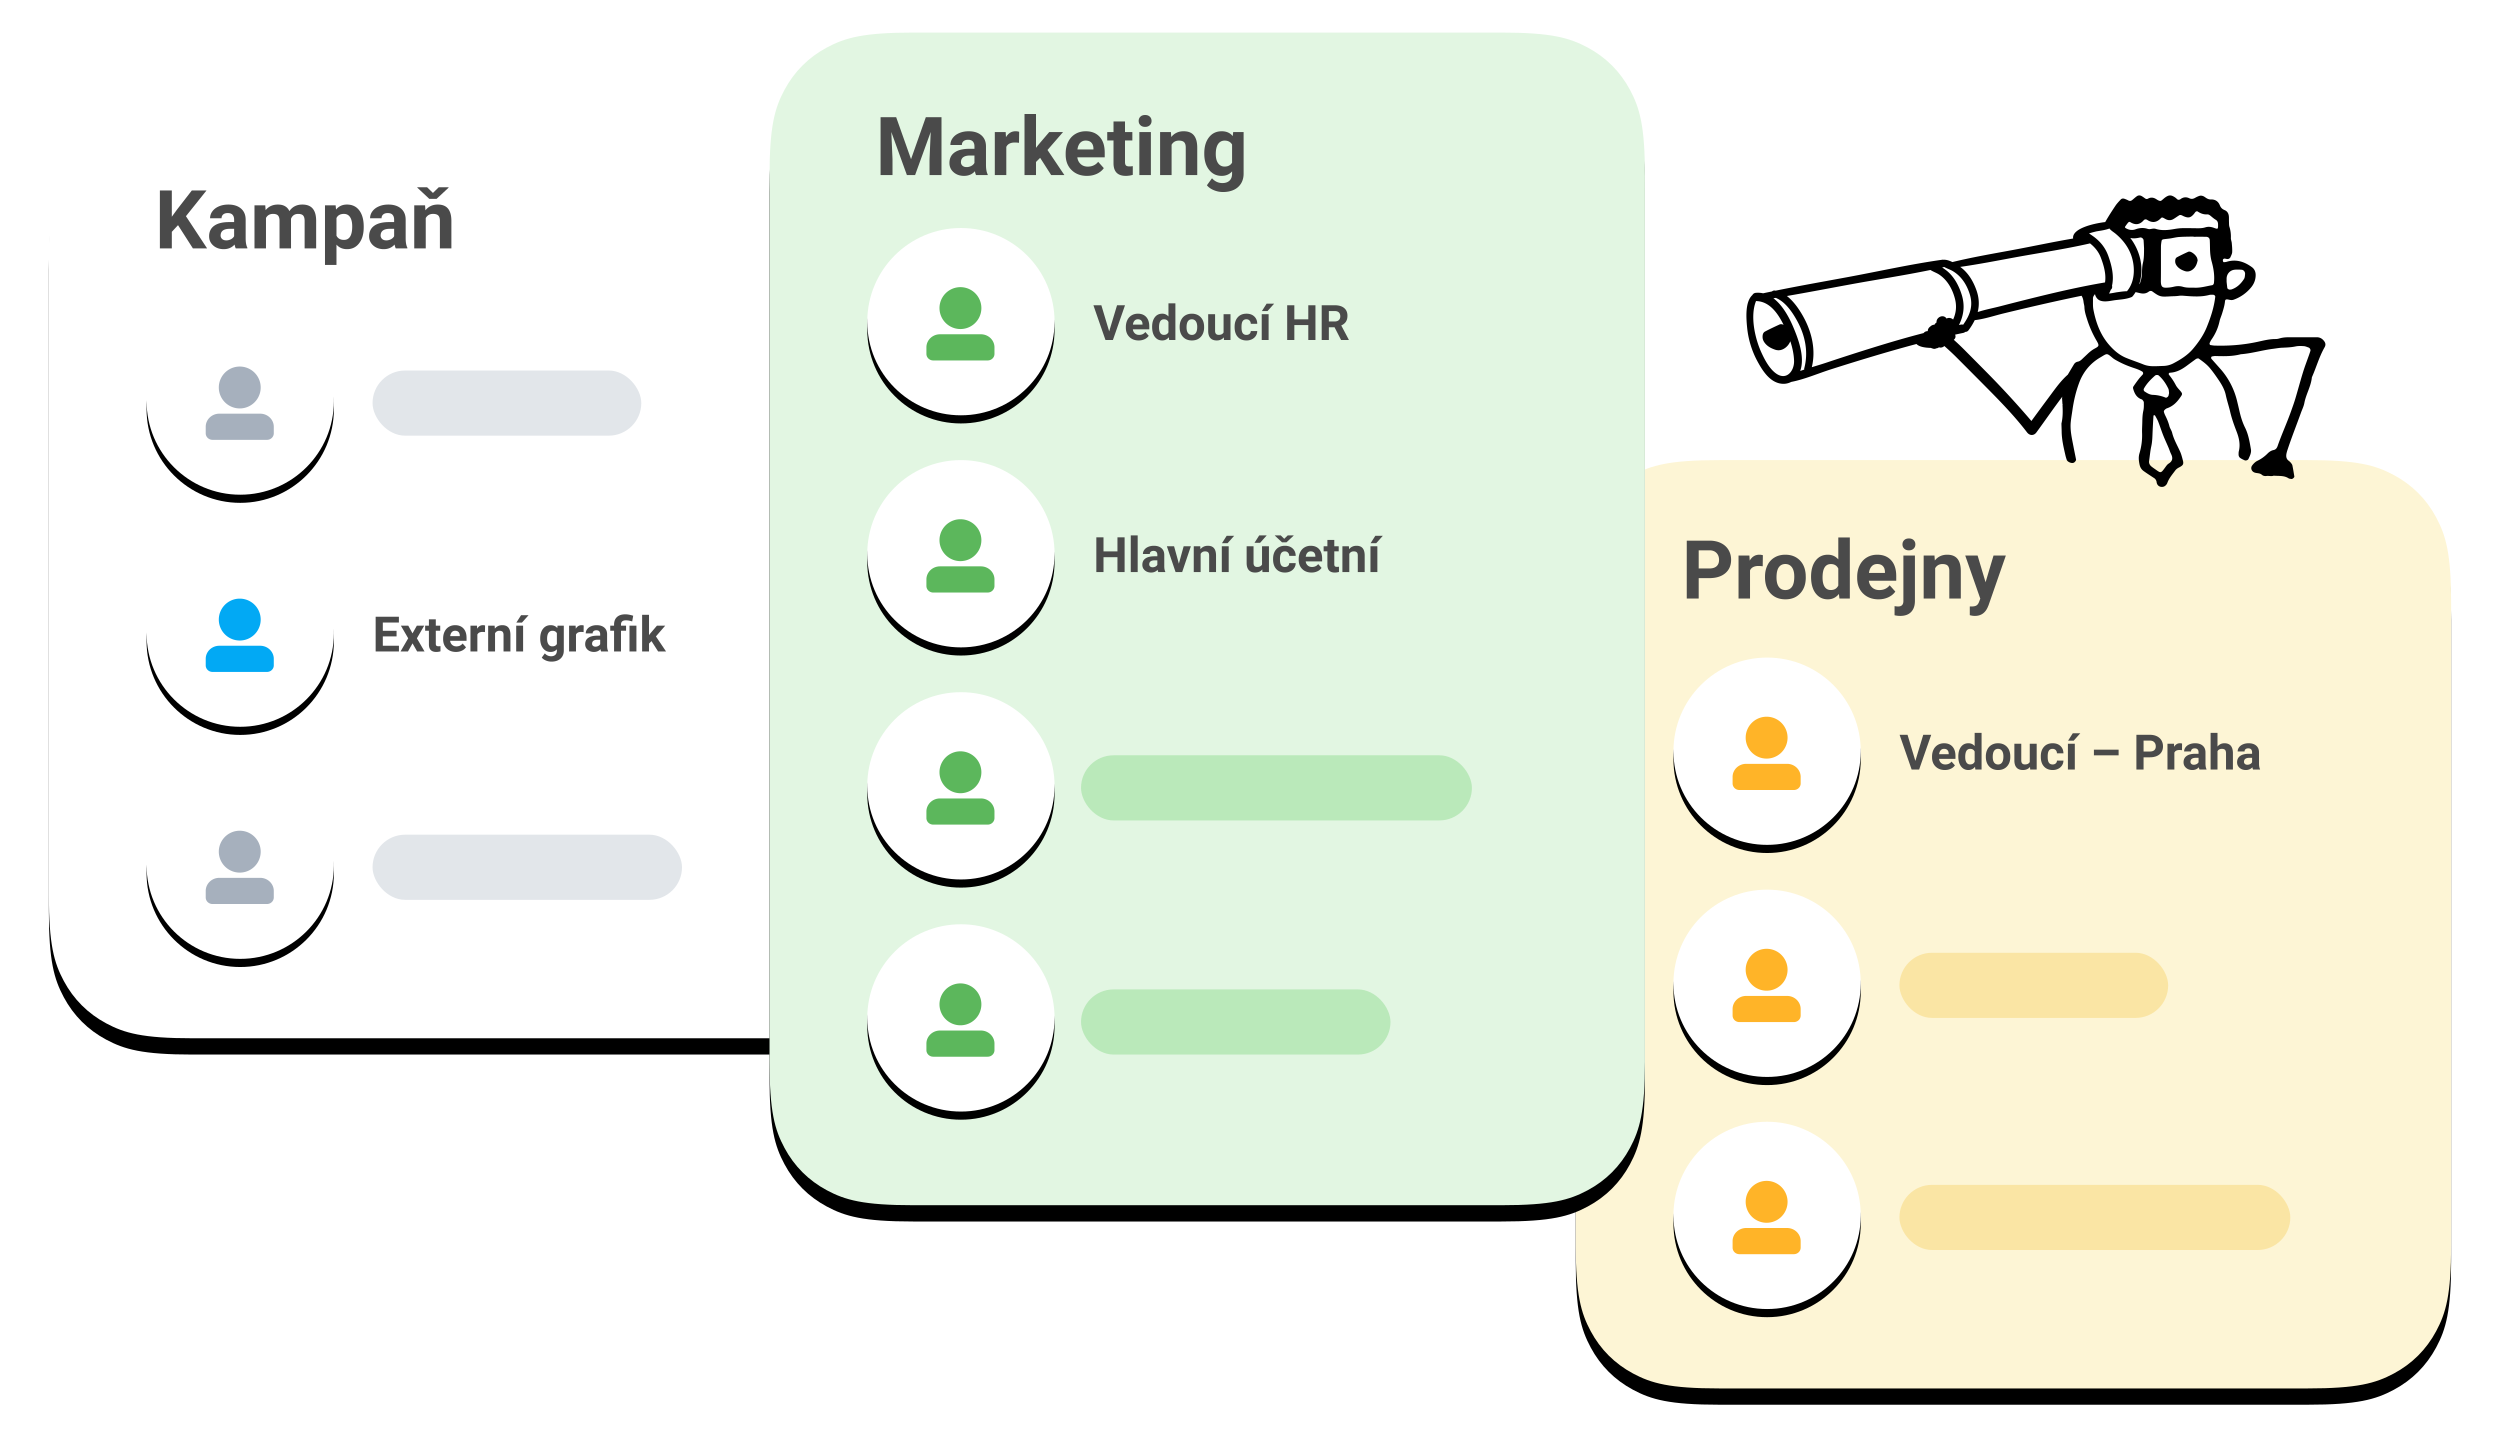 <svg xmlns="http://www.w3.org/2000/svg" xmlns:xlink="http://www.w3.org/1999/xlink" width="614" height="357"><defs><filter id="a" width="118.6%" height="117.5%" x="-9.3%" y="-7%" filterUnits="objectBoundingBox"><feOffset dy="4" in="SourceAlpha" result="shadowOffsetOuter1"/><feGaussianBlur in="shadowOffsetOuter1" result="shadowBlurOuter1" stdDeviation="6"/><feColorMatrix in="shadowBlurOuter1" values="0 0 0 0 0 0 0 0 0 0 0 0 0 0 0 0 0 0 0.077 0"/></filter><filter id="c" width="130.4%" height="130.4%" x="-15.2%" y="-10.9%" filterUnits="objectBoundingBox"><feOffset dy="2" in="SourceAlpha" result="shadowOffsetOuter1"/><feGaussianBlur in="shadowOffsetOuter1" result="shadowBlurOuter1" stdDeviation="2"/><feColorMatrix in="shadowBlurOuter1" values="0 0 0 0 0 0 0 0 0 0 0 0 0 0 0 0 0 0 0.129 0"/></filter><filter id="e" width="130.4%" height="130.4%" x="-15.2%" y="-10.9%" filterUnits="objectBoundingBox"><feOffset dy="2" in="SourceAlpha" result="shadowOffsetOuter1"/><feGaussianBlur in="shadowOffsetOuter1" result="shadowBlurOuter1" stdDeviation="2"/><feColorMatrix in="shadowBlurOuter1" values="0 0 0 0 0 0 0 0 0 0 0 0 0 0 0 0 0 0 0.129 0"/></filter><filter id="g" width="130.4%" height="130.4%" x="-15.2%" y="-10.9%" filterUnits="objectBoundingBox"><feOffset dy="2" in="SourceAlpha" result="shadowOffsetOuter1"/><feGaussianBlur in="shadowOffsetOuter1" result="shadowBlurOuter1" stdDeviation="2"/><feColorMatrix in="shadowBlurOuter1" values="0 0 0 0 0 0 0 0 0 0 0 0 0 0 0 0 0 0 0.129 0"/></filter><filter id="i" width="118.6%" height="117.5%" x="-9.3%" y="-7%" filterUnits="objectBoundingBox"><feOffset dy="4" in="SourceAlpha" result="shadowOffsetOuter1"/><feGaussianBlur in="shadowOffsetOuter1" result="shadowBlurOuter1" stdDeviation="6"/><feColorMatrix in="shadowBlurOuter1" values="0 0 0 0 0 0 0 0 0 0 0 0 0 0 0 0 0 0 0.077 0"/></filter><filter id="k" width="130.4%" height="130.4%" x="-15.2%" y="-10.9%" filterUnits="objectBoundingBox"><feOffset dy="2" in="SourceAlpha" result="shadowOffsetOuter1"/><feGaussianBlur in="shadowOffsetOuter1" result="shadowBlurOuter1" stdDeviation="2"/><feColorMatrix in="shadowBlurOuter1" values="0 0 0 0 0 0 0 0 0 0 0 0 0 0 0 0 0 0 0.129 0"/></filter><filter id="m" width="130.4%" height="130.4%" x="-15.2%" y="-10.9%" filterUnits="objectBoundingBox"><feOffset dy="2" in="SourceAlpha" result="shadowOffsetOuter1"/><feGaussianBlur in="shadowOffsetOuter1" result="shadowBlurOuter1" stdDeviation="2"/><feColorMatrix in="shadowBlurOuter1" values="0 0 0 0 0 0 0 0 0 0 0 0 0 0 0 0 0 0 0.129 0"/></filter><filter id="o" width="130.4%" height="130.4%" x="-15.2%" y="-10.9%" filterUnits="objectBoundingBox"><feOffset dy="2" in="SourceAlpha" result="shadowOffsetOuter1"/><feGaussianBlur in="shadowOffsetOuter1" result="shadowBlurOuter1" stdDeviation="2"/><feColorMatrix in="shadowBlurOuter1" values="0 0 0 0 0 0 0 0 0 0 0 0 0 0 0 0 0 0 0.129 0"/></filter><filter id="q" width="118.6%" height="113.9%" x="-9.3%" y="-5.6%" filterUnits="objectBoundingBox"><feOffset dy="4" in="SourceAlpha" result="shadowOffsetOuter1"/><feGaussianBlur in="shadowOffsetOuter1" result="shadowBlurOuter1" stdDeviation="6"/><feColorMatrix in="shadowBlurOuter1" values="0 0 0 0 0 0 0 0 0 0 0 0 0 0 0 0 0 0 0.077 0"/></filter><filter id="s" width="130.4%" height="130.4%" x="-15.2%" y="-10.9%" filterUnits="objectBoundingBox"><feOffset dy="2" in="SourceAlpha" result="shadowOffsetOuter1"/><feGaussianBlur in="shadowOffsetOuter1" result="shadowBlurOuter1" stdDeviation="2"/><feColorMatrix in="shadowBlurOuter1" values="0 0 0 0 0 0 0 0 0 0 0 0 0 0 0 0 0 0 0.129 0"/></filter><filter id="u" width="130.4%" height="130.4%" x="-15.2%" y="-10.9%" filterUnits="objectBoundingBox"><feOffset dy="2" in="SourceAlpha" result="shadowOffsetOuter1"/><feGaussianBlur in="shadowOffsetOuter1" result="shadowBlurOuter1" stdDeviation="2"/><feColorMatrix in="shadowBlurOuter1" values="0 0 0 0 0 0 0 0 0 0 0 0 0 0 0 0 0 0 0.129 0"/></filter><filter id="w" width="130.4%" height="130.4%" x="-15.2%" y="-10.9%" filterUnits="objectBoundingBox"><feOffset dy="2" in="SourceAlpha" result="shadowOffsetOuter1"/><feGaussianBlur in="shadowOffsetOuter1" result="shadowBlurOuter1" stdDeviation="2"/><feColorMatrix in="shadowBlurOuter1" values="0 0 0 0 0 0 0 0 0 0 0 0 0 0 0 0 0 0 0.129 0"/></filter><filter id="y" width="130.4%" height="130.4%" x="-15.2%" y="-10.9%" filterUnits="objectBoundingBox"><feOffset dy="2" in="SourceAlpha" result="shadowOffsetOuter1"/><feGaussianBlur in="shadowOffsetOuter1" result="shadowBlurOuter1" stdDeviation="2"/><feColorMatrix in="shadowBlurOuter1" values="0 0 0 0 0 0 0 0 0 0 0 0 0 0 0 0 0 0 0.129 0"/></filter><circle id="d" cx="23" cy="23" r="23"/><circle id="f" cx="23" cy="23" r="23"/><circle id="h" cx="23" cy="23" r="23"/><circle id="l" cx="23" cy="23" r="23"/><circle id="n" cx="23" cy="23" r="23"/><circle id="p" cx="23" cy="23" r="23"/><circle id="t" cx="23" cy="23" r="23"/><circle id="v" cx="23" cy="23" r="23"/><circle id="x" cx="23" cy="23" r="23"/><circle id="z" cx="23" cy="23" r="23"/><path id="b" d="M35.253 0h144.494c12.258 0 16.703 1.276 21.185 3.673 4.481 2.397 7.998 5.914 10.395 10.395C213.724 18.55 215 22.995 215 35.253v157.494c0 12.258-1.276 16.703-3.673 21.185-2.397 4.481-5.914 7.998-10.395 10.395-4.482 2.397-8.927 3.673-21.185 3.673H35.253c-12.258 0-16.703-1.276-21.185-3.673-4.481-2.397-7.998-5.914-10.395-10.395C1.276 209.45 0 205.005 0 192.747V35.253C0 22.995 1.276 18.55 3.673 14.068 6.07 9.587 9.587 6.07 14.068 3.673 18.55 1.276 22.995 0 35.253 0z"/><path id="j" d="M35.253 0h144.494c12.258 0 16.703 1.276 21.185 3.673 4.481 2.397 7.998 5.914 10.395 10.395C213.724 18.55 215 22.995 215 35.253v157.494c0 12.258-1.276 16.703-3.673 21.185-2.397 4.481-5.914 7.998-10.395 10.395-4.482 2.397-8.927 3.673-21.185 3.673H35.253c-12.258 0-16.703-1.276-21.185-3.673-4.481-2.397-7.998-5.914-10.395-10.395C1.276 209.45 0 205.005 0 192.747V35.253C0 22.995 1.276 18.55 3.673 14.068 6.07 9.587 9.587 6.07 14.068 3.673 18.55 1.276 22.995 0 35.253 0z"/><path id="r" d="M35.253 0h144.494c12.258 0 16.703 1.276 21.185 3.673 4.481 2.397 7.998 5.914 10.395 10.395C213.724 18.55 215 22.995 215 35.253v217.494c0 12.258-1.276 16.703-3.673 21.185-2.397 4.481-5.914 7.998-10.395 10.395-4.482 2.397-8.927 3.673-21.185 3.673H35.253c-12.258 0-16.703-1.276-21.185-3.673-4.481-2.397-7.998-5.914-10.395-10.395C1.276 269.45 0 265.005 0 252.747V35.253C0 22.995 1.276 18.55 3.673 14.068 6.07 9.587 9.587 6.07 14.068 3.673 18.55 1.276 22.995 0 35.253 0z"/></defs><g transform="translate(12 8)" fill="none" fill-rule="evenodd"><g transform="translate(0 19)"><use fill="#000" filter="url(#a)" xlink:href="#b"/><use fill="#FFF" xlink:href="#b"/></g><path fill="#4A4A4A" fill-rule="nonzero" d="M30.2 53v-4.063l1.523-1.64L35.375 53h3.486l-5.195-7.9 5.049-6.319H35.11l-3.623 4.678-1.289 1.768V38.78h-2.93V53h2.93zm12.753.195c1.094 0 1.983-.38 2.666-1.142.059.377.153.693.283.947h2.852v-.166c-.274-.514-.414-1.273-.42-2.275v-4.58c0-1.185-.383-2.105-1.147-2.76-.765-.654-1.799-.98-3.101-.98-.86 0-1.634.147-2.324.444-.69.296-1.224.704-1.602 1.225a2.835 2.835 0 00-.566 1.7h2.822c0-.398.135-.71.405-.938.27-.228.643-.342 1.118-.342.54 0 .936.147 1.187.44.25.293.376.683.376 1.171v.606h-1.299c-1.569.006-2.768.31-3.599.908-.83.6-1.245 1.458-1.245 2.578 0 .912.34 1.667 1.02 2.266.681.599 1.539.898 2.574.898zm.615-2.158c-.43 0-.768-.114-1.015-.342a1.13 1.13 0 01-.371-.869l.01-.166c.09-.976.843-1.465 2.255-1.465h1.055v1.817c-.17.312-.43.561-.781.747a2.43 2.43 0 01-1.153.278zM53.324 53v-7.47c.358-.665.938-.997 1.739-.997.579 0 .99.137 1.23.41.24.274.361.717.361 1.328V53h2.823l-.01-7.256c.325-.807.911-1.21 1.758-1.21.592 0 1.005.138 1.24.414.234.277.351.715.351 1.314V53h2.832v-6.748c0-1.341-.28-2.345-.84-3.013-.56-.667-1.412-1-2.558-1-1.374 0-2.432.536-3.174 1.61-.508-1.074-1.442-1.61-2.803-1.61-1.276 0-2.288.458-3.037 1.376l-.088-1.181h-2.646V53h2.822zm17.315 4.063v-4.981c.657.742 1.52 1.113 2.588 1.113 1.256 0 2.254-.49 2.993-1.47.739-.98 1.108-2.283 1.108-3.91v-.147c0-1.693-.361-3.02-1.084-3.984-.723-.964-1.735-1.446-3.037-1.446-1.1 0-1.992.41-2.676 1.23l-.097-1.034h-2.618v14.629h2.823zm1.845-6.143c-.885 0-1.5-.348-1.845-1.045v-4.326c.332-.677.94-1.016 1.826-1.016.664 0 1.17.267 1.518.801.349.534.523 1.292.523 2.275 0 2.207-.674 3.31-2.022 3.31zm9.766 2.275c1.094 0 1.982-.38 2.666-1.142.059.377.153.693.283.947h2.852v-.166c-.274-.514-.414-1.273-.42-2.275v-4.58c0-1.185-.383-2.105-1.148-2.76-.765-.654-1.798-.98-3.1-.98-.86 0-1.634.147-2.324.444-.69.296-1.224.704-1.602 1.225a2.835 2.835 0 00-.566 1.7h2.822c0-.398.135-.71.405-.938.27-.228.643-.342 1.118-.342.54 0 .936.147 1.187.44.25.293.376.683.376 1.171v.606H83.5c-1.569.006-2.769.31-3.599.908-.83.6-1.245 1.458-1.245 2.578 0 .912.34 1.667 1.02 2.266.681.599 1.539.898 2.574.898zm.615-2.158c-.43 0-.768-.114-1.015-.342a1.13 1.13 0 01-.371-.869l.01-.166c.09-.976.842-1.465 2.255-1.465H84.8v1.817c-.17.312-.43.561-.781.747a2.43 2.43 0 01-1.153.278zM95.22 40.842l2.949-2.744v-.108h-2.412l-1.426 1.397-1.435-1.397h-2.413v.088l2.95 2.764h1.787zM92.563 53v-7.451c.397-.677.992-1.016 1.787-1.016.605 0 1.038.135 1.298.405s.391.705.391 1.304V53h2.822v-6.826c-.013-1.309-.293-2.292-.84-2.95-.546-.657-1.38-.986-2.5-.986-1.269 0-2.281.472-3.037 1.416l-.088-1.22H89.74V53h2.823z"/><rect width="66" height="16" x="79.5" y="83" fill="#E2E6EA" rx="8"/><path fill="#4A4A4A" fill-rule="nonzero" d="M85.98 152v-1.412h-3.96v-2.285h3.375v-1.377H82.02v-2.033h3.949v-1.424h-5.707V152h5.718zm2.215 0l1.125-1.992L90.451 152h1.817l-1.881-3.234 1.804-3.106h-1.81l-1.067 1.893-1.043-1.893h-1.816l1.799 3.106L86.373 152h1.822zm6.961.117c.352 0 .694-.05 1.026-.152v-1.283a2.7 2.7 0 01-.498.04c-.254 0-.426-.05-.516-.152-.09-.101-.135-.27-.135-.504v-3.164h1.084v-1.242h-1.084v-1.558H93.34v1.558h-.926v1.242h.926v3.416c.023 1.2.629 1.8 1.816 1.8zm4.823 0c.527 0 1.007-.1 1.44-.302a2.542 2.542 0 001.032-.84l-.832-.932c-.367.473-.877.709-1.53.709-.421 0-.77-.125-1.045-.375-.275-.25-.44-.582-.495-.996h4.037v-.692c0-1.003-.25-1.779-.747-2.326-.498-.547-1.18-.82-2.048-.82-.578 0-1.093.136-1.544.407a2.71 2.71 0 00-1.046 1.16c-.246.502-.369 1.072-.369 1.708v.164c0 .95.292 1.71.876 2.28.584.57 1.34.855 2.27.855zm.943-3.89h-2.356c.059-.422.193-.747.402-.973.209-.227.481-.34.817-.34.36 0 .637.103.832.308.195.205.297.495.305.87v.135zM105.24 152v-4.148c.2-.434.62-.65 1.26-.65a4.6 4.6 0 01.61.046l.023-1.629a1.774 1.774 0 00-.528-.076c-.601 0-1.072.291-1.412.873l-.047-.756h-1.6V152h1.694zm4.342 0v-4.47c.238-.407.596-.61 1.072-.61.364 0 .623.081.78.243.156.162.234.423.234.782V152h1.693v-4.096c-.007-.785-.175-1.375-.504-1.77-.328-.394-.828-.591-1.5-.591-.761 0-1.369.283-1.822.85l-.053-.733h-1.593V152h1.693zm6.615-7.096l1.623-1.816h-1.845l-1.155 1.816h1.377zm.276 7.096v-6.34h-1.694V152h1.694zm6.949 2.496c.613 0 1.148-.107 1.605-.322a2.427 2.427 0 001.064-.938c.252-.41.378-.892.378-1.447v-6.129h-1.535l-.07.598c-.387-.477-.928-.715-1.624-.715-.785 0-1.409.297-1.872.89-.463.594-.694 1.378-.694 2.35v.07c0 .985.235 1.775.706 2.37.47.596 1.087.894 1.849.894.636 0 1.15-.22 1.54-.662v.34c0 .441-.124.782-.374 1.022s-.6.36-1.05.36c-.6 0-1.113-.236-1.534-.708l-.75 1.031c.226.293.56.532 1.001.718.442.185.895.278 1.36.278zm.24-3.75a1.1 1.1 0 01-.95-.49c-.23-.325-.345-.776-.345-1.35 0-.66.116-1.156.349-1.488.232-.332.552-.498.958-.498.504 0 .869.193 1.096.58v2.666c-.223.387-.592.58-1.108.58zm5.8 1.254v-4.148c.2-.434.62-.65 1.26-.65a4.6 4.6 0 01.61.046l.023-1.629a1.774 1.774 0 00-.527-.076c-.601 0-1.072.291-1.412.873l-.047-.756h-1.6V152h1.694zm4.413.117c.656 0 1.19-.228 1.6-.685.035.226.091.416.17.568h1.71v-.1c-.164-.308-.248-.763-.251-1.365v-2.748c0-.71-.23-1.263-.689-1.655-.459-.393-1.08-.589-1.86-.589-.516 0-.98.089-1.395.267-.414.177-.734.422-.96.735-.227.312-.34.652-.34 1.02h1.693c0-.239.08-.426.243-.563.162-.137.386-.205.67-.205.325 0 .562.088.713.264.15.175.225.41.225.703v.363h-.779c-.941.004-1.661.185-2.16.545-.497.36-.746.875-.746 1.547 0 .547.204 1 .612 1.36.408.358.923.538 1.544.538zm.37-1.295c-.259 0-.462-.068-.61-.205a.678.678 0 01-.223-.521l.006-.1c.055-.586.506-.879 1.353-.879h.633v1.09a1.097 1.097 0 01-.468.448c-.211.112-.442.167-.692.167zm6.269 1.178v-5.098h1.248v-1.242h-1.248v-.258c0-.699.394-1.048 1.183-1.048.242 0 .469.016.68.05.21.033.508.106.89.219l.247-1.4c-.754-.23-1.395-.346-1.922-.346-.88 0-1.56.216-2.042.647-.483.432-.728 1.046-.736 1.843v.293h-.943v1.242h.943V152h1.7zm3.79 0v-6.34h-1.699V152h1.7zm3.094 0v-1.934l.61-.609 1.629 2.543h1.945l-2.49-3.697 2.29-2.643h-2.032l-1.623 1.904-.329.422V143h-1.693v9h1.693z"/><rect width="76" height="16" x="79.5" y="197" fill="#E2E6EA" rx="8"/><g transform="translate(24 67.5)"><use fill="#000" filter="url(#c)" xlink:href="#d"/><use fill="#FFF" xlink:href="#d"/></g><path fill="#A6B0BD" fill-rule="nonzero" d="M46.883 92.312a5.143 5.143 0 110-10.286 5.143 5.143 0 010 10.286zm-8.357 6.107v-1.607c0-1.775 1.497-3.214 3.343-3.214h10.029c1.846 0 3.343 1.439 3.343 3.214v1.607c0 .888-.749 1.607-1.672 1.607H40.198c-.923 0-1.672-.72-1.672-1.607z"/><g transform="translate(24 124.5)"><use fill="#000" filter="url(#e)" xlink:href="#f"/><use fill="#FFF" xlink:href="#f"/></g><path fill="#02A9F4" fill-rule="nonzero" d="M46.883 149.312a5.143 5.143 0 110-10.286 5.143 5.143 0 010 10.286zm-8.357 6.107v-1.607c0-1.775 1.497-3.214 3.343-3.214h10.029c1.846 0 3.343 1.439 3.343 3.214v1.607c0 .888-.749 1.607-1.672 1.607H40.198c-.923 0-1.672-.72-1.672-1.607z"/><g transform="translate(24 181.5)"><use fill="#000" filter="url(#g)" xlink:href="#h"/><use fill="#FFF" xlink:href="#h"/></g><path fill="#A6B0BD" fill-rule="nonzero" d="M46.883 206.312a5.143 5.143 0 110-10.286 5.143 5.143 0 010 10.286zm-8.357 6.107v-1.607c0-1.775 1.497-3.214 3.343-3.214h10.029c1.846 0 3.343 1.439 3.343 3.214v1.607c0 .888-.749 1.607-1.672 1.607H40.198c-.923 0-1.672-.72-1.672-1.607z"/><g transform="translate(375 105)"><use fill="#000" filter="url(#i)" xlink:href="#j"/><use fill="#FDF5D5" xlink:href="#j"/></g><path fill="#4A4A4A" fill-rule="nonzero" d="M405.2 139v-5.01h2.568c1.686 0 3.006-.402 3.96-1.206.953-.804 1.43-1.902 1.43-3.296 0-.918-.218-1.736-.654-2.456-.436-.72-1.06-1.274-1.87-1.665-.81-.39-1.75-.586-2.818-.586h-5.546V139h2.93zm2.616-7.383H405.2v-4.463h2.686c.722.013 1.289.235 1.699.664.41.43.615.993.615 1.69 0 .677-.203 1.198-.61 1.562-.407.365-.998.547-1.773.547zm9.99 7.383v-6.914c.333-.723 1.033-1.084 2.1-1.084.293 0 .632.026 1.016.078l.039-2.715a2.957 2.957 0 00-.879-.127c-1.003 0-1.787.485-2.353 1.455l-.079-1.26h-2.666V139h2.823zm8.692.195c1.523 0 2.738-.49 3.643-1.47.905-.98 1.357-2.28 1.357-3.9l-.02-.723c-.104-1.498-.607-2.683-1.508-3.555-.902-.873-2.066-1.309-3.491-1.309-1.003 0-1.884.225-2.642.674a4.432 4.432 0 00-1.743 1.904c-.404.82-.606 1.755-.606 2.803v.127c0 1.68.454 3.008 1.363 3.984.908.977 2.124 1.465 3.647 1.465zm0-2.275c-.703 0-1.243-.265-1.621-.796-.378-.53-.566-1.297-.566-2.3 0-1.126.188-1.958.566-2.495.378-.537.911-.806 1.602-.806.696 0 1.236.27 1.62.811.385.54.577 1.302.577 2.285 0 1.152-.192 1.99-.576 2.515-.385.524-.918.786-1.602.786zm10.42 2.275c1.107 0 2.012-.44 2.715-1.318l.137 1.123h2.548v-15h-2.832v5.39c-.67-.768-1.52-1.152-2.548-1.152-1.283 0-2.294.489-3.033 1.465-.739.977-1.108 2.289-1.108 3.936 0 1.744.376 3.107 1.128 4.087.752.98 1.75 1.47 2.993 1.47zm.723-2.285c-.658 0-1.16-.264-1.504-.79-.345-.528-.518-1.287-.518-2.276 0-2.207.68-3.31 2.041-3.31.866 0 1.475.367 1.826 1.103v4.17c-.358.735-.973 1.103-1.845 1.103zm11.728 2.285c.879 0 1.68-.167 2.402-.503.723-.335 1.296-.802 1.72-1.401l-1.387-1.553c-.612.788-1.462 1.182-2.55 1.182-.702 0-1.283-.208-1.742-.625-.46-.417-.735-.97-.826-1.66h6.729v-1.153c0-1.673-.415-2.965-1.245-3.877-.83-.911-1.968-1.367-3.413-1.367-.964 0-1.822.227-2.574.679-.752.452-1.333 1.097-1.743 1.934-.41.836-.615 1.785-.615 2.846v.274c0 1.582.487 2.848 1.46 3.799.973.95 2.235 1.425 3.784 1.425zm1.572-6.484h-3.925c.097-.703.32-1.244.669-1.621.348-.378.802-.567 1.362-.567.599 0 1.061.171 1.387.513.325.342.494.825.507 1.45v.225zm5.89-5.547c.474 0 .857-.137 1.147-.41.29-.274.434-.625.434-1.055 0-.423-.141-.771-.425-1.045-.283-.273-.669-.41-1.157-.41s-.874.137-1.157.41c-.283.274-.425.622-.425 1.045 0 .43.145.781.435 1.055.29.273.672.41 1.147.41zm-2.13 16.104c1.166 0 2.057-.324 2.676-.972.618-.648.928-1.554.928-2.72v-11.142h-2.832v11.162c0 .905-.427 1.357-1.28 1.357-.254 0-.55-.03-.888-.088v2.237c.442.11.908.166 1.396.166zm8.574-4.268v-7.451c.398-.677.993-1.016 1.787-1.016.606 0 1.039.135 1.3.405.26.27.39.705.39 1.304V139h2.822v-6.826c-.013-1.309-.293-2.292-.84-2.95-.547-.657-1.38-.986-2.5-.986-1.27 0-2.282.472-3.037 1.416l-.088-1.22h-2.656V139h2.822zm9.756 4.268c1.452 0 2.494-.69 3.125-2.07l.235-.557 4.248-12.207h-3.028l-1.953 6.572-1.963-6.572h-3.037l3.701 10.595-.332.87c-.15.377-.356.647-.62.81-.263.163-.662.244-1.196.244l-.43-.01v2.139c.423.124.84.186 1.25.186zM459.334 181l2.97-8.531h-1.956l-1.934 6.416-1.922-6.416h-1.951L457.5 181h1.834zm6.322.117c.528 0 1.008-.1 1.442-.302a2.542 2.542 0 001.03-.84l-.831-.932c-.367.473-.877.709-1.53.709-.421 0-.77-.125-1.045-.375-.276-.25-.44-.582-.495-.996h4.037v-.692c0-1.003-.25-1.779-.747-2.326-.498-.547-1.181-.82-2.048-.82-.578 0-1.093.136-1.544.407a2.71 2.71 0 00-1.046 1.16c-.246.502-.37 1.072-.37 1.708v.164c0 .95.293 1.71.877 2.28.584.57 1.34.855 2.27.855zm.944-3.89h-2.356c.059-.422.193-.747.402-.973.208-.227.481-.34.817-.34.36 0 .637.103.832.308.195.205.297.495.305.87v.135zm4.834 3.89c.664 0 1.207-.263 1.628-.79l.083.673h1.529v-9h-1.7v3.234a1.942 1.942 0 00-1.529-.691c-.77 0-1.376.293-1.819.879-.443.586-.665 1.373-.665 2.361 0 1.047.226 1.864.677 2.452.45.588 1.05.882 1.796.882zm.433-1.37c-.394 0-.695-.16-.902-.476-.207-.316-.31-.771-.31-1.365 0-1.324.408-1.986 1.224-1.986.52 0 .885.22 1.096.662v2.502c-.215.441-.584.662-1.108.662zm6.862 1.37c.914 0 1.642-.294 2.185-.882.543-.588.815-1.368.815-2.34l-.012-.434c-.063-.899-.364-1.61-.905-2.133-.541-.523-1.24-.785-2.095-.785-.602 0-1.13.135-1.585.404a2.66 2.66 0 00-1.046 1.143c-.242.492-.363 1.053-.363 1.681v.077c0 1.007.272 1.804.817 2.39.545.586 1.274.88 2.189.88zm0-1.365c-.422 0-.747-.16-.973-.478-.227-.318-.34-.778-.34-1.38 0-.675.113-1.174.34-1.497.226-.322.547-.483.96-.483.419 0 .743.162.973.486.23.325.346.782.346 1.371 0 .692-.115 1.195-.346 1.51-.23.314-.55.471-.96.471zm6.105 1.365c.738 0 1.316-.254 1.734-.762l.047.645h1.594v-6.34h-1.7v4.488c-.214.399-.609.598-1.183.598-.601 0-.902-.33-.902-.99v-4.096h-1.694v4.154c.008.754.19 1.327.548 1.717.358.39.876.586 1.556.586zm7.318 0c.485 0 .927-.098 1.327-.296.4-.197.716-.474.947-.832.23-.357.347-.75.351-1.18h-1.588a.903.903 0 01-.304.685c-.196.172-.45.258-.762.258-.406 0-.709-.143-.908-.428-.2-.285-.299-.754-.299-1.406v-.176c0-.644.1-1.11.302-1.397.2-.287.499-.43.893-.43.32 0 .578.102.774.307.195.205.297.471.304.8h1.588c-.007-.75-.25-1.351-.73-1.802-.478-.451-1.113-.677-1.906-.677-.907 0-1.62.291-2.139.873-.52.582-.78 1.361-.78 2.338v.111c0 1.016.262 1.812.786 2.388.523.576 1.238.864 2.144.864zm5.145-7.213l1.623-1.816h-1.846l-1.154 1.816h1.377zm.275 7.096v-6.34h-1.693V181h1.693zm10.758-3.492v-1.383h-6.068v1.383h6.068zM514.46 181v-3.006H516c1.012 0 1.804-.241 2.376-.723.572-.483.858-1.142.858-1.978 0-.55-.13-1.042-.392-1.474a2.59 2.59 0 00-1.122-.999c-.487-.234-1.05-.351-1.69-.351H512.7V181h1.758zm1.57-4.43h-1.57v-2.677h1.611c.434.007.774.14 1.02.398s.369.596.369 1.014c0 .406-.122.718-.366.937-.244.219-.599.328-1.064.328zm5.994 4.43v-4.148c.2-.434.62-.65 1.26-.65a4.6 4.6 0 01.61.046l.023-1.629a1.774 1.774 0 00-.527-.076c-.602 0-1.073.291-1.412.873l-.047-.756h-1.6V181h1.693zm4.413.117c.656 0 1.189-.228 1.6-.685.034.226.091.416.17.568h1.71v-.1c-.164-.308-.248-.763-.252-1.365v-2.748c0-.71-.23-1.263-.688-1.655-.46-.393-1.08-.589-1.86-.589-.516 0-.981.089-1.395.267-.414.177-.735.422-.961.735-.227.312-.34.652-.34 1.02h1.693c0-.239.081-.426.243-.563.163-.137.386-.205.671-.205.325 0 .562.088.712.264.15.175.226.41.226.703v.363h-.78c-.94.004-1.66.185-2.159.545-.498.36-.747.875-.747 1.547 0 .547.204 1 .613 1.36.408.358.922.538 1.544.538zm.369-1.295c-.258 0-.461-.068-.61-.205a.678.678 0 01-.222-.521l.006-.1c.054-.586.505-.879 1.353-.879h.633v1.09a1.097 1.097 0 01-.469.448c-.21.112-.441.167-.691.167zm5.812 1.178v-4.506c.223-.383.582-.574 1.078-.574.364 0 .623.087.78.26.156.174.234.443.234.806V181h1.693v-4.06c-.02-1.598-.716-2.397-2.091-2.397-.68 0-1.245.27-1.694.809V172h-1.693v9h1.693zm6.967.117c.656 0 1.19-.228 1.6-.685.035.226.091.416.17.568h1.71v-.1c-.164-.308-.248-.763-.251-1.365v-2.748c0-.71-.23-1.263-.689-1.655-.459-.393-1.08-.589-1.86-.589-.516 0-.98.089-1.395.267-.414.177-.734.422-.96.735-.227.312-.34.652-.34 1.02h1.693c0-.239.08-.426.243-.563.162-.137.386-.205.67-.205.325 0 .562.088.713.264.15.175.225.41.225.703v.363h-.779c-.941.004-1.661.185-2.16.545-.497.36-.746.875-.746 1.547 0 .547.204 1 .612 1.36.408.358.923.538 1.544.538zm.37-1.295c-.259 0-.462-.068-.61-.205a.678.678 0 01-.223-.521l.006-.1c.055-.586.506-.879 1.353-.879h.633v1.09a1.097 1.097 0 01-.468.448c-.211.112-.442.167-.692.167z"/><rect width="66" height="16" x="454.5" y="226" fill="#FAE5A4" rx="8"/><rect width="96" height="16" x="454.5" y="283" fill="#FAE5A4" rx="8"/><g transform="translate(399 153.5)"><use fill="#000" filter="url(#k)" xlink:href="#l"/><use fill="#FFF" xlink:href="#l"/></g><path fill="#FFB428" fill-rule="nonzero" d="M421.883 178.312a5.143 5.143 0 110-10.286 5.143 5.143 0 010 10.286zm-8.357 6.107v-1.607c0-1.775 1.497-3.214 3.343-3.214h10.029c1.846 0 3.343 1.439 3.343 3.214v1.607c0 .888-.749 1.607-1.672 1.607h-13.371c-.923 0-1.672-.72-1.672-1.607z"/><g transform="translate(399 210.5)"><use fill="#000" filter="url(#m)" xlink:href="#n"/><use fill="#FFF" xlink:href="#n"/></g><path fill="#FFB428" fill-rule="nonzero" d="M421.883 235.312a5.143 5.143 0 110-10.286 5.143 5.143 0 010 10.286zm-8.357 6.107v-1.607c0-1.775 1.497-3.214 3.343-3.214h10.029c1.846 0 3.343 1.439 3.343 3.214v1.607c0 .888-.749 1.607-1.672 1.607h-13.371c-.923 0-1.672-.72-1.672-1.607z"/><g transform="translate(399 267.5)"><use fill="#000" filter="url(#o)" xlink:href="#p"/><use fill="#FFF" xlink:href="#p"/></g><path fill="#FFB428" fill-rule="nonzero" d="M421.883 292.312a5.143 5.143 0 110-10.286 5.143 5.143 0 010 10.286zm-8.357 6.107v-1.607c0-1.775 1.497-3.214 3.343-3.214h10.029c1.846 0 3.343 1.439 3.343 3.214v1.607c0 .888-.749 1.607-1.672 1.607h-13.371c-.923 0-1.672-.72-1.672-1.607z"/><g transform="translate(177)"><use fill="#000" filter="url(#q)" xlink:href="#r"/><use fill="#E2F6E2" xlink:href="#r"/><path fill="#4A4A4A" fill-rule="nonzero" d="M30.2 35v-3.887l-.294-6.699L33.734 35h2.012l3.838-10.596-.293 6.71V35h2.94V20.781h-3.848L34.75 31.094 31.098 20.78H27.27V35h2.93zm17.577.195c1.094 0 1.983-.38 2.666-1.142.059.377.153.693.284.947h2.851v-.166c-.273-.514-.413-1.273-.42-2.275v-4.58c0-1.185-.382-2.105-1.147-2.76-.765-.654-1.799-.98-3.1-.98-.86 0-1.635.147-2.325.444-.69.296-1.224.704-1.602 1.225a2.835 2.835 0 00-.566 1.7h2.822c0-.398.135-.71.406-.938.27-.228.642-.342 1.118-.342.54 0 .936.147 1.186.44.25.293.376.683.376 1.171v.606h-1.299c-1.569.006-2.768.31-3.598.908-.83.6-1.245 1.458-1.245 2.578 0 .912.34 1.667 1.02 2.266.68.599 1.538.898 2.573.898zm.616-2.158c-.43 0-.769-.114-1.016-.342a1.13 1.13 0 01-.371-.869l.01-.166c.09-.976.843-1.465 2.255-1.465h1.055v1.817c-.17.312-.43.561-.781.747a2.43 2.43 0 01-1.152.278zM58.148 35v-6.914c.332-.723 1.032-1.084 2.1-1.084.293 0 .632.026 1.016.078l.039-2.715a2.957 2.957 0 00-.88-.127c-1.002 0-1.786.485-2.353 1.455l-.078-1.26h-2.666V35h2.822zm7.295 0v-3.223l1.016-1.015L69.174 35h3.242l-4.15-6.162 3.818-4.404h-3.389l-2.705 3.173-.547.704V20h-2.822v15h2.822zm12.53.195c.879 0 1.68-.167 2.402-.503.723-.335 1.296-.802 1.719-1.401l-1.387-1.553c-.612.788-1.462 1.182-2.549 1.182-.703 0-1.284-.208-1.743-.625-.459-.417-.734-.97-.825-1.66h6.728v-1.153c0-1.673-.415-2.965-1.245-3.877-.83-.911-1.968-1.367-3.413-1.367-.963 0-1.821.227-2.573.679-.752.452-1.333 1.097-1.743 1.934-.41.836-.615 1.785-.615 2.846v.274c0 1.582.486 2.848 1.46 3.799.973.95 2.234 1.425 3.784 1.425zm1.572-6.484h-3.926c.098-.703.32-1.244.67-1.621.347-.378.801-.567 1.361-.567.6 0 1.062.171 1.387.513.326.342.495.825.508 1.45v.225zm7.959 6.484a5.81 5.81 0 001.709-.254v-2.138a4.5 4.5 0 01-.83.068c-.423 0-.71-.085-.86-.254-.15-.17-.224-.449-.224-.84v-5.273h1.806v-2.07H87.3v-2.598h-2.822v2.598h-1.543v2.07h1.543v5.693c.039 1.999 1.048 2.998 3.027 2.998zm4.736-12.03c.475 0 .858-.138 1.148-.411.29-.274.434-.625.434-1.055 0-.423-.143-.771-.43-1.045-.286-.273-.67-.41-1.152-.41-.488 0-.874.137-1.157.41-.283.274-.425.622-.425 1.045 0 .43.145.781.435 1.055.29.273.672.41 1.147.41zM93.656 35V24.434h-2.832V35h2.832zm5.088 0v-7.451c.397-.677.993-1.016 1.787-1.016.606 0 1.039.135 1.3.405.26.27.39.705.39 1.304V35h2.822v-6.826c-.013-1.309-.293-2.292-.84-2.95-.547-.657-1.38-.986-2.5-.986-1.27 0-2.282.472-3.037 1.416l-.088-1.22h-2.656V35h2.822zm12.608 4.16c1.022 0 1.914-.179 2.675-.537a4.045 4.045 0 001.773-1.562c.42-.684.63-1.488.63-2.413V24.434h-2.559l-.117.996c-.645-.795-1.546-1.192-2.705-1.192-1.309 0-2.349.495-3.12 1.485-.772.99-1.158 2.295-1.158 3.916v.117c0 1.64.393 2.957 1.177 3.95.785.993 1.812 1.49 3.081 1.49 1.061 0 1.918-.369 2.569-1.104v.566c0 .736-.209 1.304-.625 1.704-.417.4-1 .6-1.748.6-1.003 0-1.856-.393-2.559-1.18l-1.25 1.718c.378.488.934.887 1.67 1.196.736.31 1.49.464 2.266.464zm.4-6.25c-.67 0-1.198-.272-1.582-.815-.384-.544-.576-1.294-.576-2.251 0-1.1.193-1.927.58-2.48.388-.554.92-.83 1.597-.83.84 0 1.45.321 1.827.966v4.443c-.371.645-.987.967-1.846.967z"/><rect width="76" height="16" x="76.5" y="235" fill="#BAE9BA" rx="8"/></g><path fill="#4A4A4A" fill-rule="nonzero" d="M261.334 75.5l2.97-8.531h-1.956l-1.934 6.416-1.922-6.416h-1.951L259.5 75.5h1.834zm6.322.117c.528 0 1.008-.1 1.442-.302a2.542 2.542 0 001.03-.84l-.831-.932c-.367.473-.877.709-1.53.709-.421 0-.77-.125-1.045-.375-.276-.25-.44-.582-.495-.996h4.037v-.692c0-1.003-.25-1.779-.747-2.326-.498-.547-1.181-.82-2.048-.82-.578 0-1.093.136-1.544.407a2.71 2.71 0 00-1.046 1.16c-.246.502-.37 1.072-.37 1.708v.164c0 .95.293 1.71.877 2.28.584.57 1.34.855 2.27.855zm.944-3.89h-2.356c.059-.422.193-.747.402-.973.208-.227.481-.34.817-.34.36 0 .637.103.832.308.195.205.297.495.305.87v.135zm4.834 3.89c.664 0 1.207-.263 1.628-.79l.083.673h1.529v-9h-1.7v3.234a1.942 1.942 0 00-1.529-.691c-.77 0-1.376.293-1.819.879-.443.586-.665 1.373-.665 2.361 0 1.047.226 1.864.677 2.452.45.588 1.05.882 1.796.882zm.433-1.37c-.394 0-.695-.16-.902-.476-.207-.316-.31-.771-.31-1.365 0-1.324.408-1.986 1.224-1.986.52 0 .885.22 1.096.662v2.502c-.215.441-.584.662-1.108.662zm6.862 1.37c.914 0 1.642-.294 2.185-.882.543-.588.815-1.368.815-2.34l-.012-.434c-.063-.898-.364-1.61-.905-2.133-.541-.523-1.24-.785-2.095-.785-.602 0-1.13.135-1.585.404a2.66 2.66 0 00-1.046 1.143c-.242.492-.363 1.053-.363 1.681v.077c0 1.007.272 1.804.817 2.39.545.586 1.274.88 2.189.88zm0-1.365c-.422 0-.747-.16-.973-.478-.227-.318-.34-.778-.34-1.38 0-.675.113-1.174.34-1.497.226-.322.547-.483.96-.483.419 0 .743.162.973.486.23.325.346.782.346 1.371 0 .692-.115 1.195-.346 1.51-.23.314-.55.471-.96.471zm6.105 1.365c.738 0 1.316-.254 1.734-.762l.047.645h1.594v-6.34h-1.7v4.488c-.214.399-.609.598-1.183.598-.601 0-.902-.33-.902-.99V69.16h-1.694v4.154c.008.754.19 1.327.548 1.717.358.39.876.586 1.556.586zm7.318 0c.485 0 .927-.098 1.327-.296.4-.197.716-.474.947-.832.23-.357.347-.75.351-1.18h-1.588a.903.903 0 01-.304.685c-.196.172-.45.258-.762.258-.406 0-.709-.143-.908-.428-.2-.285-.299-.754-.299-1.406v-.176c0-.644.1-1.11.302-1.397.2-.287.499-.43.893-.43.32 0 .578.102.774.307.195.205.297.471.304.8h1.588c-.007-.75-.25-1.351-.73-1.802-.478-.451-1.113-.677-1.906-.677-.907 0-1.62.291-2.139.873-.52.582-.78 1.361-.78 2.338v.111c0 1.016.262 1.812.786 2.388.523.576 1.238.864 2.144.864zm5.145-7.213l1.623-1.816h-1.846l-1.154 1.816h1.377zm.275 7.096v-6.34h-1.693v6.34h1.693zm6.317 0v-3.656h3.427V75.5h1.758v-8.531h-1.758v3.457h-3.427v-3.457h-1.758V75.5h1.758zm8.478 0v-3.123h1.4l1.6 3.123h1.887v-.082l-1.846-3.486c.512-.23.894-.54 1.146-.93.252-.388.378-.873.378-1.455 0-.82-.274-1.455-.82-1.904-.548-.45-1.325-.674-2.333-.674h-3.17V75.5h1.758zm1.418-4.547h-1.418v-2.56h1.412c.473 0 .824.115 1.052.345.229.23.343.547.343.95 0 .394-.121.704-.363.928-.243.225-.584.337-1.026.337zM259.02 132.5v-3.656h3.427v3.656h1.758v-8.531h-1.758v3.457h-3.427v-3.457h-1.758v8.531h1.758zm8.396 0v-9h-1.7v9h1.7zm3.299.117c.656 0 1.19-.228 1.6-.685.035.226.091.416.17.568h1.71v-.1c-.164-.308-.248-.763-.252-1.365v-2.748c0-.71-.23-1.263-.688-1.655-.46-.393-1.08-.589-1.86-.589-.516 0-.98.089-1.395.267-.414.177-.734.422-.96.735-.228.312-.34.652-.34 1.02h1.693c0-.239.08-.426.243-.563.162-.137.385-.205.67-.205.325 0 .562.088.713.264.15.175.225.41.225.703v.363h-.78c-.94.004-1.66.185-2.158.545-.498.36-.747.875-.747 1.547 0 .547.204 1 .612 1.36.408.358.923.538 1.544.538zm.369-1.295c-.258 0-.461-.068-.61-.205a.678.678 0 01-.222-.521l.006-.1c.055-.586.506-.879 1.353-.879h.633v1.09a1.097 1.097 0 01-.469.448c-.21.112-.441.167-.691.167zm7.254 1.178l2.139-6.34h-1.77l-1.178 4.272-1.177-4.272h-1.77l2.139 6.34h1.617zm4.54 0v-4.47c.24-.407.597-.61 1.073-.61.363 0 .623.081.78.243.156.162.234.423.234.782v4.055h1.693v-4.096c-.008-.785-.176-1.375-.504-1.77-.328-.394-.828-.591-1.5-.591-.761 0-1.369.283-1.822.85l-.053-.733h-1.593v6.34h1.693zm6.616-7.096l1.623-1.816h-1.846l-1.154 1.816h1.377zm.276 7.096v-6.34h-1.694v6.34h1.694zm7.71-7.184l1.624-1.816h-1.846l-1.154 1.816h1.376zm-1.2 7.301c.738 0 1.316-.254 1.734-.762l.047.645h1.593v-6.34h-1.699v4.488c-.215.399-.61.598-1.184.598-.601 0-.902-.33-.902-.99v-4.096h-1.693v4.154c.008.754.19 1.327.548 1.717.357.39.876.586 1.555.586zm7.663-7.412l1.77-1.646v-.065h-1.447l-.856.838-.861-.838h-1.447v.053l1.77 1.658h1.071zm-.345 7.412c.484 0 .926-.098 1.327-.296.4-.197.716-.474.946-.832.23-.357.348-.75.352-1.18h-1.588a.903.903 0 01-.305.685c-.195.172-.45.258-.762.258-.406 0-.709-.143-.908-.428-.2-.285-.299-.754-.299-1.406v-.176c0-.644.1-1.11.302-1.397.201-.287.5-.43.894-.43.32 0 .578.102.773.307.195.205.297.471.305.8h1.588c-.008-.75-.251-1.351-.73-1.802-.478-.451-1.114-.677-1.907-.677-.906 0-1.62.291-2.139.873-.52.582-.779 1.361-.779 2.338v.111c0 1.016.262 1.812.785 2.388.524.576 1.238.864 2.145.864zm6.51 0c.527 0 1.007-.1 1.44-.302a2.542 2.542 0 001.032-.84l-.832-.932c-.367.473-.877.709-1.53.709-.421 0-.77-.125-1.045-.375-.276-.25-.44-.582-.495-.996h4.037v-.692c0-1.003-.25-1.779-.747-2.326-.498-.547-1.18-.82-2.048-.82-.578 0-1.093.136-1.544.407a2.71 2.71 0 00-1.046 1.16c-.246.502-.37 1.072-.37 1.708v.164c0 .95.293 1.71.877 2.28.584.57 1.34.855 2.27.855zm.943-3.89h-2.356c.059-.422.193-.747.402-.973.209-.227.481-.34.817-.34.36 0 .637.103.832.308.195.205.297.495.305.87v.135zm4.775 3.89c.352 0 .694-.05 1.026-.152v-1.283a2.7 2.7 0 01-.498.04c-.254 0-.426-.05-.516-.152-.09-.101-.135-.27-.135-.504v-3.164h1.084v-1.242h-1.084v-1.558h-1.693v1.558h-.926v1.242h.926v3.416c.023 1.2.629 1.8 1.816 1.8zm3.563-.117v-4.47c.238-.407.595-.61 1.072-.61.363 0 .623.081.78.243.155.162.234.423.234.782v4.055h1.693v-4.096c-.008-.785-.176-1.375-.504-1.77-.328-.394-.828-.591-1.5-.591-.762 0-1.37.283-1.822.85l-.053-.733h-1.594v6.34h1.694zm6.615-7.096l1.623-1.816h-1.846l-1.154 1.816h1.377zm.275 7.096v-6.34h-1.693v6.34h1.693z"/><rect width="96" height="16" x="253.5" y="177.5" fill="#BAE9BA" rx="8"/><g><g transform="translate(201 48)"><use fill="#000" filter="url(#s)" xlink:href="#t"/><use fill="#FFF" xlink:href="#t"/></g><path fill="#5CB75C" fill-rule="nonzero" d="M223.883 72.812a5.143 5.143 0 110-10.286 5.143 5.143 0 010 10.286zm-8.357 6.107v-1.607c0-1.775 1.497-3.214 3.343-3.214h10.029c1.846 0 3.343 1.439 3.343 3.214v1.607c0 .888-.749 1.607-1.672 1.607h-13.371c-.923 0-1.672-.72-1.672-1.607z"/></g><g><g transform="translate(201 105)"><use fill="#000" filter="url(#u)" xlink:href="#v"/><use fill="#FFF" xlink:href="#v"/></g><path fill="#5CB75C" fill-rule="nonzero" d="M223.883 129.812a5.143 5.143 0 110-10.286 5.143 5.143 0 010 10.286zm-8.357 6.107v-1.607c0-1.775 1.497-3.214 3.343-3.214h10.029c1.846 0 3.343 1.439 3.343 3.214v1.607c0 .888-.749 1.607-1.672 1.607h-13.371c-.923 0-1.672-.72-1.672-1.607z"/></g><g><g transform="translate(201 162)"><use fill="#000" filter="url(#w)" xlink:href="#x"/><use fill="#FFF" xlink:href="#x"/></g><path fill="#5CB75C" fill-rule="nonzero" d="M223.883 186.812a5.143 5.143 0 110-10.286 5.143 5.143 0 010 10.286zm-8.357 6.107v-1.607c0-1.775 1.497-3.214 3.343-3.214h10.029c1.846 0 3.343 1.439 3.343 3.214v1.607c0 .888-.749 1.607-1.672 1.607h-13.371c-.923 0-1.672-.72-1.672-1.607z"/></g><g><g transform="translate(201 219)"><use fill="#000" filter="url(#y)" xlink:href="#z"/><use fill="#FFF" xlink:href="#z"/></g><path fill="#5CB75C" fill-rule="nonzero" d="M223.883 243.812a5.143 5.143 0 110-10.286 5.143 5.143 0 010 10.286zm-8.357 6.107v-1.607c0-1.775 1.497-3.214 3.343-3.214h10.029c1.846 0 3.343 1.439 3.343 3.214v1.607c0 .888-.749 1.607-1.672 1.607h-13.371c-.923 0-1.672-.72-1.672-1.607z"/></g><g fill="#000"><path d="M420.612 78.61c.81 1.767 1.94 3.916 3.544 5.085 2.593 1.888 4.543-.577 4.467-3.08-.047-1.586-.404-3.223-.916-4.804-.276.645-.678 1.211-1.295 1.653-.745.534-1.579.717-2.472.408-.936-.325-1.802-.775-2.44-1.562-.345-.426-.59-.907-.61-1.478-.019-.572.093-1.135.614-1.412 1.148-.612 2.33-1.162 3.511-1.708.352-.164.708-.087 1.038.071-1.365-2.75-3.404-5.79-6.772-5.84-1.513 3.728-.23 9.265 1.331 12.667m27.015-1.118c4.235-1.316 8.506-2.579 12.812-3.689.217-.282.556-.473 1.002-.477l.03.002c-.031-.451.226-.863.605-1.125a1.472 1.472 0 011.026-.454c.127-.226.3-.42.509-.547-.117-1.308 1.7-2.146 2.463-.96.504-.288 1.189-.167 1.613.243.7-1.57.947-3.203.443-5.14-.607-2.33-1.851-4.574-3.883-5.918-.642-.425-1.466-.69-2.126-1.12-6.54 1.349-13.183 2.35-19.74 3.556-5.172.951-10.341 1.946-15.526 2.838 1.822 1.41 3.26 3.622 4.211 5.399 1.973 3.688 2.924 7.988 1.91 12.084 1.164-.356 2.325-.699 3.439-1.07a577.182 577.182 0 0111.212-3.622m22.717.316c2.02 2.036 4.042 4.068 6.055 6.11a223.696 223.696 0 0110.513 11.478 897.096 897.096 0 014.769-6.469c1.275-1.72 2.55-3.495 4.166-4.904.494-.835.992-1.668 1.49-2.501.236-.395.549-.615.981-.7.432-.084.757-.343 1.063-.64.422-.41.86-.805 1.284-1.213.548-.527 1.127-.998 1.805-1.362 1.084-.58 1.152-.726.443-1.948a25.44 25.44 0 01-2.264-5.056c-.33-1.037-.686-2.074-.717-3.186-.012-.416-.162-.825-.208-1.24-.065-.582-.21-1.097-.494-1.537-3.496.717-6.98 1.485-10.462 2.281-2.887.662-5.77 1.346-8.649 2.044-2.313.56-4.734 1.394-7.123 1.662a15.439 15.439 0 01-1.524 2.486.961.961 0 01-.814.402.982.982 0 01-.49.246c-.663.136-1.325.28-1.987.423l.019.069c.193.486-.003.919-.35 1.2a58.197 58.197 0 012.494 2.355m35.664-1.096c1.175 1.346 2.498 2.49 4.155 3.177 1.392.577 2.832 1.04 4.23 1.605.799.324 1.62.441 2.46.449.838.008 1.677-.049 2.515-.07a5.497 5.497 0 002.42-.637c1.785-.936 3.51-2.012 4.824-3.572 1.353-1.607 2.568-3.346 3.36-5.297.977-2.404 1.8-4.874 2.095-7.48.024-.206-.24-.496-.466-.492-.333.006-.683-.04-.998.043-1.903.504-3.832.39-5.755.244-.585-.044-1.146-.117-1.737-.027-.661.1-1.339.087-2.009.127-2.42.143-2.62.15-4.46-1.185-.296-.216-.632-.18-.927.04-.651.484-1.311.543-2.127.36-.363-.083-.724-.17-1.086-.254a8.546 8.546 0 01-.671.96c-.026.032-.054.055-.082.082a.537.537 0 01-.209.166c-1.243.527-2.633.588-3.968.757-1.183.149-2.589.544-3.758.126-.67-.24-1.186-.96-1.275-1.608l-.148.19c-.214.271-.368.568-.36.914.024.923-.057 1.868.118 2.761.62 3.161 1.692 6.136 3.86 8.62m8.67 11.41c.627.417 1.278.829 2.041.857a8.85 8.85 0 013.146.68c.245.101.662-.221.733-.532.037-.161.071-.323.129-.584-.051-.314-.027-.765-.2-1.121-.587-1.198-1.318-2.308-2.34-3.194-.215-.186-.687-.175-.916.029-1.062.94-2.047 1.946-2.737 3.205-.103.189-.032.541.145.66m1.772 18.499c.262.207.538.4.813.59 1.441.995 1.38 1.146 2.517-.425.244-.338.499-.716.84-.927.986-.609 1.08-1.37.6-2.343-.258-.523-.425-1.09-.655-1.63-.425-1-.895-1.984-1.293-2.996-.43-1.09-.778-2.213-1.205-3.303-.211-.538-.519-1.04-.796-1.55-.025-.046-.151-.06-.225-.05-.058.007-.152.073-.154.116-.076 1.254-.15 2.508-.206 3.763-.057 1.255-.057 2.506-.332 3.752-.252 1.139-.348 2.312-.513 3.471-.14.64.113 1.141.609 1.532m2.258-45.722c-.022 1.726.454 1.86 1.942 1.726a8.293 8.293 0 001.236-.205c.75-.184 1.494-.198 2.233.02.985.29 1.991.199 2.995.224 1.441.036 2.811-.386 4.21-.622.21-.036.388-.288.419-.57.194-1.777-.08-3.515-.553-5.21-.297-1.067-.398-2.132-.415-3.223-.01-.67-.024-1.34-.055-2.009-.026-.57-.367-.87-.991-.876-1.005-.008-2.01-.003-3.015-.003l-.001-.052c-1.172.031-2.347.024-3.515.107-.746.053-1.48.25-2.223.362-.577.086-1.161.121-1.736.22-.135.024-.323.2-.347.33-.088.49-.16.992-.163 1.49-.016 2.763.015 5.528-.02 8.291m14.044-13.413v-.251c.009-.523-.082-.972-.6-1.276-.428-.252-.807-.592-1.193-.91-.264-.217-.528-.418-.888-.395-.878.057-1.636-.242-2.349-.726-.095-.065-.344-.018-.446.068-.186.157-.307.39-.47.578-.784.902-1.312 1.027-2.417.572-.232-.095-.447-.237-.685-.308-.142-.043-.346-.046-.466.027-.5.3-.965.66-1.47.95a1.827 1.827 0 01-1.691.095c-.23-.098-.443-.235-.665-.353-.225-.12-.463-.221-.672.003-1.001 1.071-2.109 1.284-3.37.455-.313-.206-.649-.18-.9.106-1.007 1.149-2.124 1.183-3.357.39-.082-.053-.33.03-.414.127-.273.311-.514.654-.751.996-.111.16-.041.3.142.408.763.448 1.561.58 2.407.273.974-.354 1.959-.432 2.954-.106.334.11.644.063.978 0 .319-.059.683-.102.981-.007 1.488.47 2.97.33 4.464.07.657-.114 1.323-.21 1.988-.232 1.004-.035 2.01 0 3.014.01.922.009 1.855.073 2.744-.207.771-.242 1.484-.127 2.203.148.079.03.159.055.238.082.525.177.7.201.691-.587m-19.382 7.143c.716 2.268.776 4.87.021 7.17a.63.63 0 00.21-.307c.239-.718.415-1.441.446-2.209.039-.919.055-1.86.265-2.748.256-1.082.258-2.158.263-3.574-.024-.427-.056-1.18-.11-1.93-.029-.412-.486-.79-.886-.697-.799.186-1.585.297-2.386.106a13.592 13.592 0 012.177 4.19m-12.315-5.3c.32.203.626.419.906.615 1.785 1.252 3.08 2.82 3.82 4.875.884 2.46 1.46 4.992.928 7.341.097.373.016.771-.305 1.001-.12.317-.259.63-.428.938.843-.097 1.702-.288 1.893-.312.846-.11 1.687-.255 2.53-.261.029-.052.06-.102.1-.152 1.964-2.41 1.894-6.177.834-8.93-.771-2-2.053-3.609-3.672-4.982-.518-.44-1.172-.795-1.587-1.342-.957.367-2.011.51-3.014.676-.184.03-1.095.24-2.005.533m-31.63 8.222c1.927 1.378 3.156 3.44 3.958 5.652.706 1.949.763 3.735.339 5.432 1.806-.592 3.74-.952 5.54-1.418a704.179 704.179 0 018.96-2.266c5.546-1.36 11.135-2.63 16.766-3.586.323-1.978-.292-4.143-1.01-6.05-.555-1.476-1.494-2.612-2.683-3.548-.042.016-.083.033-.13.043-6.052 1.385-12.25 2.29-18.356 3.413-4.452.819-8.9 1.69-13.383 2.328m-.31 14.268c.163-.032.324-.068.487-.1.2-.038.38-.02.543.032 1.62-2.285 2.536-4.542 1.636-7.455-.726-2.346-2.034-4.42-4.15-5.697-.654-.395-1.452-.64-2.13-1.024l-.51.111c.229.151.446.302.644.441 2.09 1.463 3.348 3.749 4.122 6.14.896 2.77.53 5.21-.641 7.552m-40.754.369c1.298 3.042 2.986 7.538 1.764 10.922.327-.117.659-.229.992-.339a.884.884 0 01.02-.38c1.017-3.878.23-7.877-1.647-11.372-1.157-2.157-2.945-4.89-5.37-5.86l-.58.094c2.242 1.685 3.833 4.62 4.82 6.935m106.489-10.969c.04.355.103.936.175 1.516.023.175.392.418.585.398.166-.018.341-.014.496-.068 1.334-.459 2.282-1.402 3.02-2.55.21-.327.227-.798.263-1.209.047-.531-.36-1.03-.858-1.06-.583-.034-1.177-.068-1.753.002-1.153.138-1.938 1.087-1.928 2.238v.733m-116.538 3.312c.02-.02.042-.034.063-.051.15-.291.432-.522.85-.56a5.705 5.705 0 011.78.118c.734-.158 1.468-.312 2.203-.465.18-.164.43-.26.731-.214.05.007.099.022.148.031 5.911-1.207 11.858-2.247 17.789-3.347 7.692-1.425 15.395-3.157 23.14-4.25.108-.016.209-.01.305.005.702-.046 1.47.214 2.191.573.02-.006.036-.016.056-.02 4.958-1.206 9.998-2.061 15.013-2.994 4.849-.902 9.702-1.95 14.575-2.774-.343-2.457 4.995-3.697 7.874-4.04.033-.054.068-.104.1-.16.748-1.313 1.572-2.584 2.413-3.84.37-.553.844-1.042 1.3-1.533.247-.265.599-.297.935-.18.316.11.63.24.924.398.337.182.643.153.93-.071.396-.31.76-.663 1.17-.955.37-.265.795-.26 1.19-.038.291.164.56.367.832.564.227.165.485.198.708.073.756-.426 1.445-.289 2.126.169.208.14.433.265.669.343.143.048.36.053.474-.026.342-.239.633-.551.975-.792.955-.674 1.49-.655 2.518.068.204.144.364.356.578.477.114.064.304.012.454-.014.077-.013.148-.078.216-.128.673-.492 1.396-.562 2.142-.207.508.242.957.18 1.43-.096.36-.21.748-.39 1.146-.51.222-.066.502-.021.732.05.235.072.455.218.658.366.418.304.85.513 1.391.495 1.05-.036 1.785.506 2.153 1.44.24.607.608.938 1.188 1.178.684.282.986.888 1.034 1.608.027.418-.001.84.018 1.26.019.418-.007.858.116 1.247.284.897.385 1.798.352 2.736-.014.405.18.812.217 1.224.067.742.14 1.49.104 2.232-.019.401-.235.802-.402 1.186a.805.805 0 01-.792.512c-.248-.008-.497-.113-.743-.105-.12.003-.298.142-.339.26-.049.138.005.323.049.48.017.062.127.145.19.141.239-.016.484-.036.711-.105 2.299-.7 4.313-.023 6.16 1.318.64.464.94 1.165.931 1.98-.013 1.143-.407 2.14-1.128 3.01a9.769 9.769 0 01-4.282 3.01c-.423.151-.814.076-1.23-.02-.649-.149-.851-.039-.9.475-.099 1.014-.414 1.973-.706 2.936-.195.644-.49 1.262-.63 1.915-.358 1.673-1.052 3.183-2.037 4.572-.144.204-.234.445-.35.668-.132.258-.024.576.206.606.332.041.663.108.995.117 3.541.107 7.04-.166 10.517-.92 1.465-.318 2.945-.705 4.476-.69.33.003.67-.077.99-.17.738-.213 1.49-.266 2.249-.267 2.271-.002 4.543.007 6.815-.002a2.105 2.105 0 011.577.657c.584.59.743 1.15.365 1.81-1.302 2.277-1.995 4.807-3.042 7.19-.033.076-.075.155-.084.236-.227 2.204-1.444 4.115-1.846 6.274-.152.814-.547 1.584-.831 2.374-1.079 3.004-2.264 5.97-3.267 9.002a8.98 8.98 0 00-.28.967c-.144.693-.106 1.34.525 1.82.199.153.394.322.55.516.155.193.323.414.37.645.185.896.327 1.8.476 2.702.038.228-.459.664-.698.62-.246-.045-.53-.044-.725-.172-1.128-.736-2.412-.522-3.64-.647-.575.227-1.17-.003-1.746.076-.45.061-.853-.015-1.178-.302-.553-.487-1.293-.304-1.904-.592-.657-.31-.898-1.1-.468-1.68.358-.48.773-.899 1.309-1.16a8.924 8.924 0 002.448-1.752c.416-.42.897-.761 1.502-.88.563-.111.829-.517 1.003-1.02.992-2.857 2.26-5.608 3.271-8.458.366-1.03.743-2.057 1.057-3.103.65-2.173 1.231-4.368 1.9-6.534.446-1.444.995-2.856 1.496-4.283.11-.315.22-.632.317-.952.087-.292-.123-.715-.432-.825-.392-.14-.792-.321-1.197-.347-.667-.042-1.36-.064-2.007.071-1.082.227-2.168.27-3.26.316-.757.03-1.499.174-2.246.267-2.667.335-5.253 1.134-7.94 1.335-2.06.548-4.161.502-6.265.44-.247-.008-.497.05-.742.09-.202.034-.3.159-.287.347.007.08.008.18.055.232.719.816 1.447 1.624 2.168 2.44a18.387 18.387 0 014.152 7.972c.177.735.359 1.47.522 2.208.327 1.48.748 2.927 1.428 4.292.836 1.677 1.128 3.513 1.445 5.33.15.856-.27 1.638-.62 2.401-.108.234-.619.431-.89.312-.38-.169-.77-.339-1.106-.58-.274-.194-.423-.518-.414-.877.006-.252-.006-.513.054-.753.428-1.71.053-3.317-.562-4.912-.603-1.566-1.172-3.142-1.554-4.786-.322-1.388-.788-2.736-1.083-4.14-.276-1.308-.958-2.513-1.716-3.631-.706-1.042-1.427-2.084-2.24-3.042-.757-.893-1.717-1.59-2.674-2.268-.108-.076-.328-.04-.479.003-.156.045-.298.153-.432.251-.68.495-1.357.992-2.031 1.494-1.232.917-2.542 1.638-4.126 1.717a.318.318 0 00-.24.527 14.7 14.7 0 011.663 2.52c.192.366.466.698.743 1.008 1.035 1.158.983 1.112.198 2.216-.808 1.135-1.766 2.006-3.094 2.462-.228.078-.439.254-.613.428-.102.102-.19.308-.159.438.077.322.203.639.351.936.415.83.77 1.673 1 2.58.144.559.534 1.056.672 1.615.404 1.656 1.269 3.103 1.955 4.633.307.684.492 1.429.682 2.159.238.917.076 1.222-.91 1.731-.385.199-.72.432-.973.776-.697.946-1.478 1.838-1.903 2.96a1.84 1.84 0 01-.23.446c-.321.433-.75.668-1.3.602a1.221 1.221 0 01-.992-.683 1.51 1.51 0 01-.141-.48 1.373 1.373 0 00-.648-1.02c-.844-.552-1.693-1.099-2.513-1.685-.558-.4-.89-.927-1.037-1.653-.185-.924-.292-1.778-.011-2.718a15.31 15.31 0 00.64-4.979c-.035-.923.043-1.85.056-2.775.015-.926.06-1.84.263-2.755.143-.645.123-1.333.11-2-.005-.214-.192-.448-.347-.627-.101-.116-.297-.147-.45-.218-1.098-.51-1.546-1.49-1.839-2.571a.654.654 0 01.068-.48 36.95 36.95 0 011.32-1.84c.308-.399.665-.759.996-1.14.144-.165.078-.553-.096-.663-.642-.412-1.35-.664-2.07-.9-1.36-.446-2.684-.987-3.942-1.672-.442-.24-.901-.476-1.283-.795-1.54-1.29-1.328-1.142-3.05-.134-2.478 1.45-4.225 3.594-5.21 6.285-.782 2.129-1.307 4.339-1.623 6.591-.14.997-.322 1.989-.42 2.99-.2 2.038.288 4.01.661 5.989.202 1.071.432 2.139.64 3.209.047.236-.301.667-.545.78-.604.282-1.581-.245-1.734-.678a10.972 10.972 0 01-.35-1.204c-.43-1.881-.878-3.758-.905-5.705-.009-.677-.044-1.352-.056-2.028.352-1.468.349-3.014.26-4.569.106-.053.117-.098.01-.113-.004 0-.01.004-.015.012-.031-.522-.069-1.045-.106-1.566.023-.12.043-.242.065-.363-2.171 2.882-4.22 5.855-6.36 8.779-.631.86-1.66.83-2.296 0-3.471-4.543-7.59-8.63-11.608-12.683-1.925-1.942-3.858-3.876-5.79-5.812a61.992 61.992 0 00-2.92-2.718c-.332.308-.797.473-1.248.334l-.055-.02c-.02.01-.039.019-.06.027-.158.127-.362.204-.598.222-.259.14-.57.182-.913.056-.153-.056-.307-.106-.461-.158-1.276-.03-2.828-.223-3.503-.96-3.4.902-6.785 1.87-10.162 2.873a555.023 555.023 0 00-10.926 3.376c-3.147 1.004-6.426 2.44-9.695 3.069-.944.496-2.065.618-3.235.252-2.367-.743-3.9-3.215-5.02-5.269a21.987 21.987 0 01-2.565-8.395c-.216-2.235-.522-6.15 1.228-7.86"/><path d="M522.695 55.165a53.988 53.988 0 012.68-1.303c.325-.15.653-.035.946.136.51.298.933.698 1.22 1.214.116.21.142.47.205.69-.176.948-.512 1.783-1.305 2.35-.57.407-1.206.547-1.886.311-.715-.247-1.376-.59-1.862-1.191-.264-.326-.451-.693-.466-1.128-.015-.437.07-.867.468-1.079"/></g></g></svg>